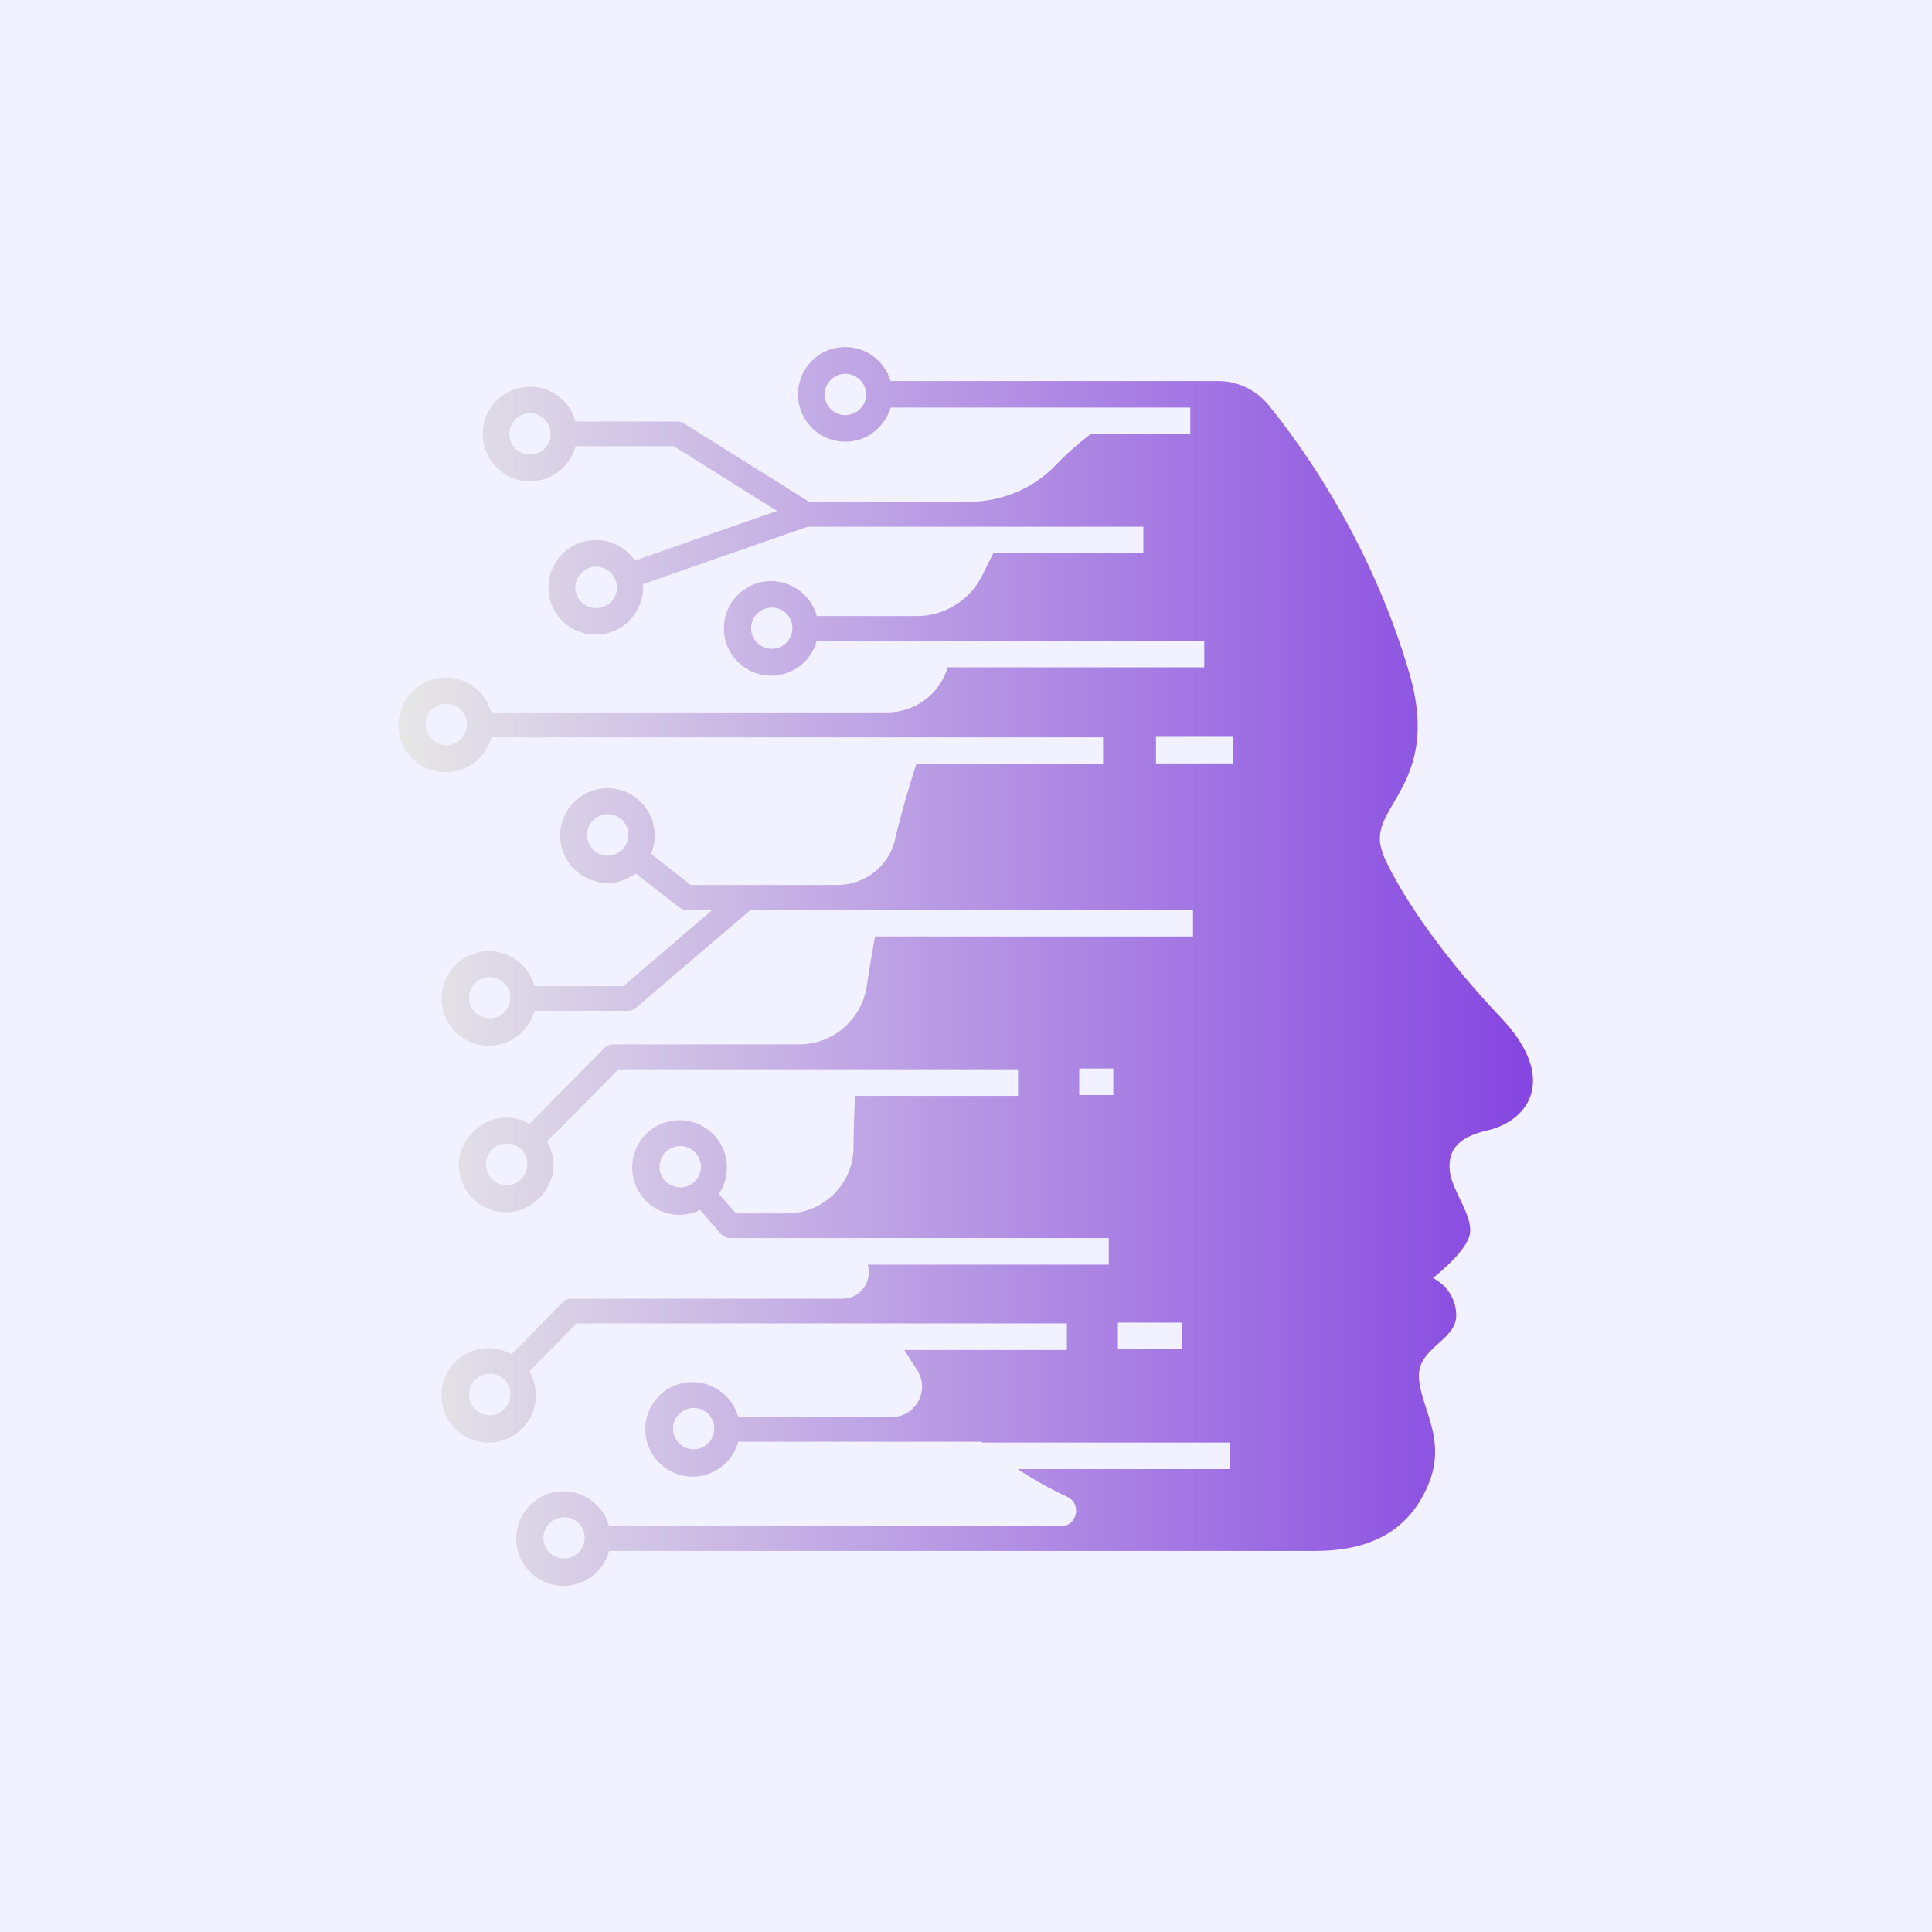 <?xml version="1.0" encoding="UTF-8"?><svg id="Layer_1" xmlns="http://www.w3.org/2000/svg" xmlns:xlink="http://www.w3.org/1999/xlink" viewBox="0 0 72 72"><defs><style>.cls-1{fill:url(#linear-gradient);}.cls-2{fill:#f2f1ff;}</style><linearGradient id="linear-gradient" x1="14.86" y1="36" x2="57.14" y2="36" gradientUnits="userSpaceOnUse"><stop offset="0" stop-color="#e7e7e7"/><stop offset="1" stop-color="#8545e1"/></linearGradient></defs><rect class="cls-2" width="72" height="72"/><path class="cls-1" d="m51.55,31.82c-.77-1.73,2.23-2.42.97-6.74-1.4-4.79-3.89-8.32-5.25-9.99-.46-.56-1.14-.88-1.84-.89h-12.24c-.24-.8-1.03-1.37-1.93-1.25-.79.1-1.42.75-1.51,1.54-.12,1.06.71,1.97,1.75,1.97.35,0,.68-.1.95-.28.35-.23.62-.58.74-.99h11.17v.99h-3.72c-.46.35-.9.74-1.3,1.16-.85.88-2.02,1.36-3.24,1.36h-5.95l-4.66-2.92c-.07-.05-.16-.07-.24-.07h-3.8c-.2-.75-.89-1.3-1.7-1.3-1.04,0-1.87.9-1.75,1.96.09.8.72,1.45,1.52,1.55.91.12,1.71-.47,1.93-1.29h3.66l3.85,2.41-5.3,1.85c-.36-.52-.99-.84-1.68-.75-.81.1-1.45.76-1.53,1.57-.12,1.16.9,2.13,2.08,1.91.87-.16,1.5-.96,1.43-1.85,0,0,0,0,0,0l6.13-2.14h12.52v.99h-5.59c-.13.25-.26.5-.38.76l-.02.03c-.45.95-1.41,1.55-2.46,1.55h-3.72c-.22-.82-1.02-1.4-1.93-1.29-.8.1-1.43.75-1.52,1.55-.12,1.06.71,1.96,1.75,1.96.81,0,1.5-.55,1.7-1.3h14.44v.99h-9.56s0,0,0,0c-.3,1-1.22,1.68-2.26,1.68h-14.75c-.22-.8-.99-1.38-1.87-1.29-.85.08-1.53.78-1.59,1.64-.07,1.03.75,1.88,1.76,1.88.81,0,1.5-.55,1.7-1.3h22.8v.99h-6.96c-.29.9-.56,1.82-.79,2.79v.02c-.23.99-1.12,1.7-2.14,1.7h-5.48l-1.48-1.16c.1-.24.15-.5.14-.77-.04-.87-.74-1.6-1.61-1.67-1.09-.09-2,.82-1.91,1.91.07.86.79,1.56,1.65,1.61.44.03.84-.11,1.16-.35l1.61,1.26c.08.06.18.1.28.1h.97l-3.32,2.84h-3.31c-.22-.82-1.02-1.4-1.93-1.29-.8.1-1.43.75-1.52,1.55-.12,1.06.71,1.96,1.75,1.96.81,0,1.5-.55,1.7-1.3h3.48c.11,0,.22-.04.3-.11l4.27-3.65h16.49v.99h-11.85c-.11.62-.22,1.24-.31,1.86-.19,1.24-1.26,2.16-2.51,2.16h-6.94c-.12,0-.24.05-.33.14l-2.79,2.82c-.27-.15-.59-.24-.92-.23-.89.03-1.67.81-1.71,1.7-.04,1.02.8,1.86,1.82,1.83.89-.03,1.68-.82,1.71-1.71,0-.34-.08-.66-.24-.93l2.66-2.69h14.89v.99h-6.07c-.04.65-.06,1.28-.06,1.9,0,1.37-1.11,2.48-2.48,2.48h-1.9l-.64-.73c.19-.28.3-.62.3-.98,0-1.04-.9-1.87-1.97-1.75-.81.09-1.46.74-1.55,1.55-.12,1.06.71,1.96,1.75,1.96.27,0,.53-.06.77-.18l.77.89c.09.1.21.16.35.16h14.11v.99h-8.98s0,0,0,.01c.18.63-.29,1.26-.94,1.26h-10.11c-.12,0-.24.05-.33.14l-1.89,1.93c-.25-.14-.55-.23-.86-.23-1.04,0-1.87.9-1.75,1.96.09.81.74,1.46,1.55,1.55,1.06.12,1.96-.71,1.96-1.75,0-.32-.09-.63-.24-.89l1.75-1.79h18.28v.99h-6.06c.15.24.3.48.46.72.52.76-.02,1.78-.94,1.78h-5.71c-.22-.82-1.02-1.4-1.93-1.29-.8.1-1.43.75-1.52,1.54-.12,1.06.71,1.97,1.75,1.97.81,0,1.5-.55,1.7-1.3h9.07s.03.02.04.03h9.22v.99h-7.91c.58.39,1.2.73,1.84,1.03.56.26.37,1.1-.24,1.1h-16.83c-.22-.82-1.02-1.4-1.93-1.29-.8.1-1.43.75-1.52,1.55-.12,1.06.71,1.96,1.75,1.96.81,0,1.5-.55,1.7-1.3h26.3c1.84,0,3.42-.58,4.22-2.45.72-1.69-.26-2.84-.34-3.99-.08-1.15,1.43-1.39,1.39-2.38-.04-.99-.87-1.35-.87-1.35,0,0,1.11-.85,1.35-1.53.24-.69-.64-1.69-.72-2.46-.08-.77.3-1.26,1.39-1.51,1.6-.37,2.64-1.97.51-4.21-1.92-2.02-3.61-4.32-4.39-6.07Zm-19.27-17.12c0,.19-.07.36-.18.49-.14.17-.36.28-.6.28-.43,0-.77-.35-.77-.77s.35-.77.77-.77c.24,0,.45.11.6.28.11.13.18.31.18.49Zm-11.76,1.47c0,.17-.06.33-.15.46-.14.19-.37.31-.62.31-.43,0-.77-.35-.77-.77s.35-.77.77-.77c.25,0,.48.12.62.31.1.13.15.29.15.46Zm1.69,6.49c-.43,0-.77-.35-.77-.77s.35-.77.77-.77c.16,0,.31.05.44.13.2.14.34.37.34.64,0,.08-.01.16-.03.23-.1.31-.39.54-.74.54Zm7.32.75c0,.17-.06.33-.15.46-.14.19-.37.31-.62.31-.43,0-.77-.35-.77-.77s.35-.77.77-.77c.25,0,.48.12.62.31.1.13.15.29.15.46Zm-12.13,3.59c0,.17-.06.33-.15.46-.14.19-.37.31-.62.31-.43,0-.77-.35-.77-.77s.35-.77.77-.77c.25,0,.48.12.62.31.1.13.15.29.15.46Zm5.46,4.86c-.07.02-.13.03-.21.03-.43,0-.77-.35-.77-.78s.35-.77.77-.77.77.35.77.77c0,0,0,.01,0,.02,0,.35-.25.64-.57.73Zm-3.84,5.32c0,.17-.06.33-.15.46-.14.19-.37.31-.62.31-.43,0-.77-.35-.77-.77s.35-.77.77-.77c.25,0,.48.12.62.31.1.13.15.29.15.46Zm.63,6.21c0,.43-.35.78-.77.78s-.77-.35-.77-.78.35-.77.77-.77c.04,0,.07,0,.11,0,.34.05.6.31.66.65,0,.04,0,.08,0,.12Zm5.7.86c-.43,0-.77-.35-.77-.77s.35-.77.77-.77.77.35.77.77c0,.06,0,.11-.02.17-.07.33-.35.58-.7.6-.02,0-.04,0-.06,0Zm-6.33,7.72c0,.43-.35.77-.77.77s-.77-.35-.77-.77.35-.77.77-.77c.04,0,.07,0,.11,0,.34.05.61.31.66.65,0,.04,0,.08,0,.12Zm7.6,1.27c0,.17-.06.33-.15.46-.14.19-.37.31-.62.31-.43,0-.77-.35-.77-.77s.35-.77.77-.77c.25,0,.48.12.62.31.1.13.15.29.15.46Zm13.6-12.43v-.99h1.27v.99h-1.27Zm3.84,9.47h-2.4v-.99h2.4v.99Zm-22.27,7.03c0,.17-.06.33-.15.46-.14.19-.37.31-.62.31-.43,0-.77-.35-.77-.77s.35-.77.77-.77c.25,0,.48.12.62.31.1.13.15.29.15.46Zm21.29-28.86v-.99h2.88v.99h-2.88Z"/></svg>